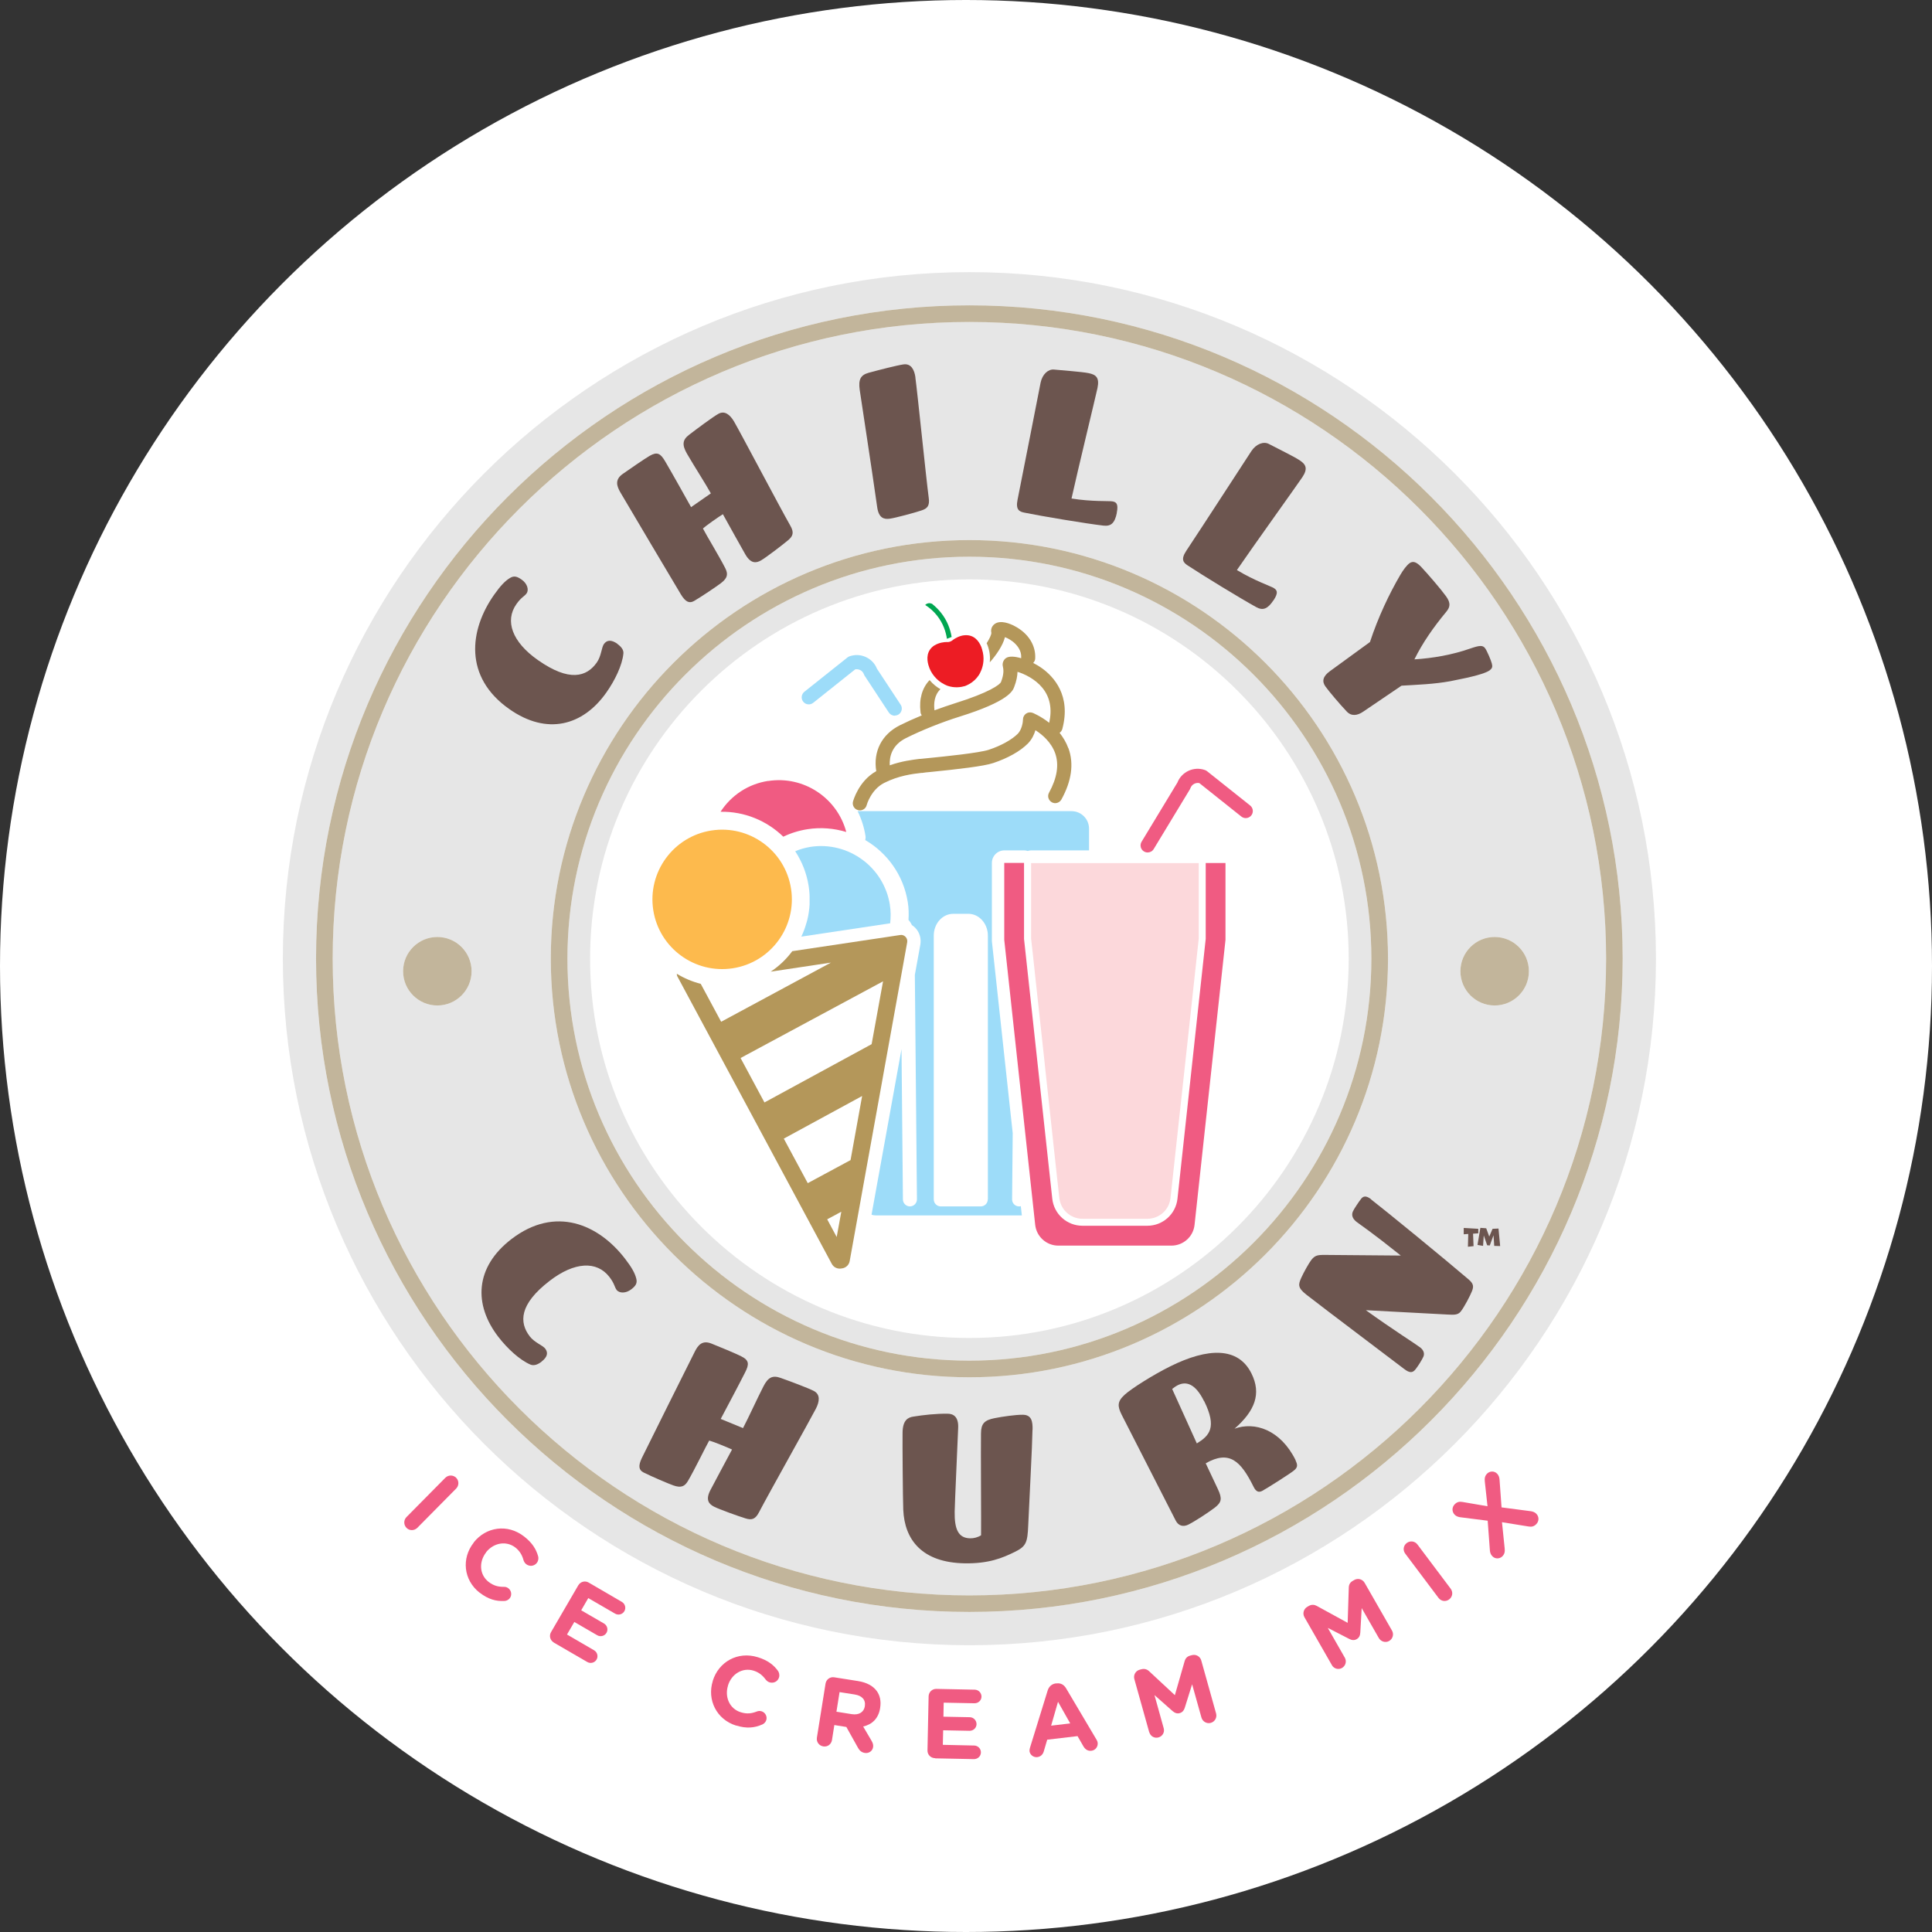 <?xml version="1.0" encoding="UTF-8"?>
<svg id="Layer_1" data-name="Layer 1" xmlns="http://www.w3.org/2000/svg" viewBox="0 0 221.72 221.72">
  <rect x="0" y="0" width="221.72" height="221.72" fill="#333333" stroke="none"/>
  <defs>
    <style>
      .cls-1 {
        fill: #fff;
      }

      .cls-2 {
        fill: #ed1c24;
      }

      .cls-3 {
        fill: #fcd8db;
      }

      .cls-4 {
        fill: #00a651;
      }

      .cls-5 {
        fill: #6c554f;
      }

      .cls-6 {
        fill: #b4975a;
      }

      .cls-7 {
        fill: #f05b82;
      }

      .cls-8 {
        fill: #fdba4d;
      }

      .cls-9 {
        fill: #e6e6e6;
      }

      .cls-10 {
        fill: #9ddcf9;
      }

      .cls-11 {
        fill: #c2b59b;
      }
    </style>
  </defs>
  <circle class="cls-1" cx="110.86" cy="110.86" r="110.86"/>
  <g>
    <g>
      <path class="cls-9" d="M111.25,36.95c-40.29,0-73.07,32.78-73.07,73.07s32.78,73.07,73.07,73.07,73.07-32.78,73.07-73.07-32.78-73.07-73.07-73.07M50.19,115.39c-2.17,0-3.93-1.76-3.93-3.93s1.76-3.93,3.93-3.93,3.93,1.76,3.93,3.93-1.76,3.93-3.93,3.93M111.25,158.06c-26.49,0-48.04-21.55-48.04-48.04s21.55-48.04,48.04-48.04,48.04,21.55,48.04,48.04-21.55,48.04-48.04,48.04M171.53,115.39c-2.17,0-3.93-1.76-3.93-3.93s1.76-3.93,3.93-3.93,3.93,1.76,3.93,3.93-1.76,3.93-3.93,3.93"/>
      <path class="cls-11" d="M171.53,107.53c-2.17,0-3.93,1.76-3.93,3.93s1.76,3.93,3.93,3.93,3.93-1.76,3.93-3.93-1.76-3.93-3.93-3.93"/>
      <path class="cls-9" d="M111.25,63.89c-25.44,0-46.13,20.7-46.13,46.13s20.7,46.13,46.13,46.13,46.13-20.7,46.13-46.13-20.7-46.13-46.13-46.13M111.25,153.55c-24,0-43.53-19.53-43.53-43.53s19.53-43.53,43.53-43.53,43.53,19.53,43.53,43.53-19.53,43.53-43.53,43.53"/>
      <path class="cls-9" d="M111.25,31.23c-43.44,0-78.79,35.34-78.79,78.79s35.34,78.79,78.79,78.79,78.79-35.34,78.79-78.79S154.7,31.23,111.25,31.23M111.25,184.99c-41.34,0-74.98-33.63-74.98-74.97S69.91,35.04,111.25,35.04s74.97,33.63,74.97,74.98-33.63,74.97-74.97,74.97"/>
      <path class="cls-11" d="M111.25,35.04c-41.34,0-74.98,33.63-74.98,74.97s33.63,74.98,74.98,74.98,74.97-33.63,74.97-74.98-33.63-74.97-74.97-74.97M111.25,183.09c-40.29,0-73.07-32.78-73.07-73.07S70.96,36.95,111.25,36.95s73.07,32.78,73.07,73.07-32.78,73.07-73.07,73.07"/>
      <path class="cls-11" d="M111.25,61.98c-26.49,0-48.04,21.55-48.04,48.04s21.55,48.04,48.04,48.04,48.04-21.55,48.04-48.04-21.55-48.04-48.04-48.04M111.25,156.15c-25.44,0-46.13-20.7-46.13-46.13s20.7-46.13,46.13-46.13,46.13,20.7,46.13,46.13-20.7,46.13-46.13,46.13"/>
      <path class="cls-11" d="M50.19,107.53c-2.17,0-3.93,1.76-3.93,3.93s1.76,3.93,3.93,3.93,3.93-1.76,3.93-3.93-1.76-3.93-3.93-3.93"/>
    </g>
    <path class="cls-5" d="M70.85,73.88c-.73-.51-1.22-.42-1.55.04-.27.39-.29,1.37-.81,2.11-1.17,1.66-3.16,2.25-6.76-.28-2.95-2.07-3.83-4.49-2.46-6.43.55-.78.93-.89,1.16-1.22.3-.42.07-1.14-.56-1.58-.53-.37-.88-.48-1.36-.18-.53.32-1.06.86-1.8,1.91-2.86,4.06-3.49,9.45,1.73,13.12,4.33,3.05,8.46,1.92,11.15-1.9.99-1.4,1.82-3.14,1.95-4.45.05-.41-.21-.78-.7-1.13Z"/>
    <path class="cls-5" d="M84.25,48.39c-.45-.77-1.08-1.33-1.84-.88-.63.36-2.42,1.69-3.32,2.38-.78.59-.83,1.17-.25,2.18.82,1.42,2.09,3.38,2.74,4.55l-2.27,1.58c-.91-1.62-1.92-3.45-2.96-5.23-.55-.95-.93-1.15-1.79-.66-.59.34-2.43,1.61-3.08,2.07-.97.67-.68,1.43-.3,2.1,1,1.72,6.04,10.19,6.97,11.75.53.87.97,1.04,1.5.74.86-.5,2.62-1.69,3.09-2.05.8-.61.81-1.07.5-1.7-.67-1.33-2.26-3.94-2.57-4.57.32-.3,1.71-1.28,2.29-1.64.57,1.02,2.19,3.96,2.58,4.62.64,1.1,1.26.99,1.8.68.59-.34,2.47-1.78,3.1-2.31.56-.47.72-.88.25-1.69-1.18-2.07-5.69-10.63-6.44-11.92Z"/>
    <path class="cls-5" d="M105.06,43.33c-.12-.89-.5-1.64-1.38-1.51-.72.1-2.89.66-3.99.96-.94.26-1.19.79-1.03,1.95.19,1.33,1.38,9.01,2.01,13.49.18,1.25.79,1.39,1.42,1.31.67-.09,2.85-.68,3.63-.94.7-.22,1-.54.86-1.48-.31-2.36-1.32-12.31-1.53-13.78Z"/>
    <path class="cls-5" d="M128.16,58.86c.23-1.12-.11-1.24-.49-1.32-.35-.07-2.36.05-4.7-.33.7-3.18,2.81-11.87,2.98-12.68.25-1.22-.19-1.54-1.03-1.71-.8-.16-2.98-.31-3.97-.41-.66-.06-1.33.54-1.53,1.51-.18.88-2.02,10.36-2.64,13.41-.25,1.19.22,1.39.77,1.5,1.99.41,7.1,1.26,9.08,1.49.88.1,1.3-.29,1.54-1.46Z"/>
    <path class="cls-5" d="M146.15,68.9c.63-.95.36-1.19.04-1.41-.3-.2-2.21-.84-4.24-2.07,1.84-2.69,7.05-9.96,7.5-10.64.69-1.03.4-1.5-.32-1.97-.68-.45-2.65-1.4-3.53-1.87-.59-.3-1.44,0-1.99.83-.49.74-5.75,8.86-7.47,11.44-.67,1.01-.31,1.37.16,1.68,1.69,1.12,6.11,3.82,7.86,4.78.77.43,1.32.22,1.98-.77Z"/>
    <path class="cls-5" d="M170.97,76.91c.32-.23.32-.45.23-.78-.07-.31-.56-1.46-.76-1.73-.28-.38-.65-.34-1.75.04-2.03.71-4.26,1.1-6.37,1.23.96-1.94,2.2-3.7,3.64-5.44.46-.55.56-1.01-.01-1.8-.59-.82-2.09-2.56-2.87-3.39-.48-.49-.89-.72-1.33-.4-.3.22-.73.78-1.05,1.34-1.25,2.13-2.54,4.84-3.48,7.7-1.63,1.18-4.36,3.17-4.6,3.35-.79.57-.94,1.15-.52,1.74.45.62,1.65,2.04,2.45,2.88.54.58,1.23.48,1.91.01l4.38-2.97c1.82-.11,3.74-.17,5.63-.52,2.63-.51,3.99-.88,4.52-1.26Z"/>
    <path class="cls-5" d="M62.15,156.26c.71-.55.76-1.04.42-1.49-.29-.38-1.22-.69-1.77-1.4-1.24-1.61-1.21-3.69,2.27-6.37,2.85-2.2,5.42-2.33,6.87-.45.58.75.58,1.15.82,1.48.32.41,1.07.41,1.68-.06.51-.39.72-.7.58-1.24-.15-.6-.5-1.26-1.29-2.28-3.03-3.94-7.99-6.13-13.05-2.24-4.19,3.23-4.34,7.51-1.49,11.21,1.05,1.36,2.46,2.66,3.68,3.18.38.16.81.03,1.28-.33Z"/>
    <path class="cls-5" d="M93.64,161.65c.41-.8.53-1.63-.26-2.03-.64-.33-2.73-1.11-3.8-1.49-.92-.33-1.44-.06-1.97.98-.75,1.46-1.71,3.59-2.34,4.78l-2.56-1.05c.87-1.65,1.86-3.49,2.79-5.32.5-.97.47-1.41-.42-1.86-.6-.31-2.67-1.17-3.41-1.46-1.09-.45-1.57.2-1.92.89-.9,1.77-5.29,10.61-6.09,12.23-.44.92-.35,1.38.19,1.66.89.45,2.84,1.28,3.4,1.48.94.34,1.34.1,1.7-.5.76-1.29,2.09-4.04,2.44-4.64.43.11,2,.74,2.62,1.03-.55,1.03-2.14,3.99-2.49,4.67-.58,1.13-.15,1.59.41,1.88.6.31,2.83,1.11,3.62,1.35.7.22,1.13.13,1.56-.71,1.1-2.11,5.84-10.55,6.52-11.87Z"/>
    <path class="cls-5" d="M118.5,164.09c.02-.97-.11-1.72-1.12-1.73-.81-.01-2.33.21-3.24.39-1.16.23-1.55.62-1.56,1.74-.03,1.64.03,10.46.01,11.7-.37.24-.84.36-1.25.35-1.38-.02-1.81-1.07-1.78-3.06.02-1.12.3-7.08.4-9.58.07-1.32-.56-1.65-1.19-1.66-1.35-.02-2.83.15-3.94.33-.63.09-1.23.4-1.25,1.84-.02,1.14.03,7.7.08,8.85.15,3.48,2.18,6.07,7.06,6.15,2.75.04,4.3-.6,5.76-1.32,1.28-.63,1.44-1.07,1.52-3.03.14-3.23.46-8.99.49-10.97Z"/>
    <path class="cls-5" d="M138.19,160.79c1.51,3.05.59,3.98-.84,4.86l-2.83-6.25c.16-.13.42-.32.64-.43.95-.47,2.01-.22,3.02,1.83ZM148.69,167.58c-1.74-3.52-4.71-4.46-7.01-3.62,2.34-2.05,3.1-4.01,1.94-6.34-1.52-3.07-5-2.96-9.33-.81-1.96.97-4.44,2.54-5.22,3.25-.87.79-.83,1.33-.34,2.31.21.42,4.68,9.18,6.19,12.12.31.62.86.77,1.45.48.73-.36,2.31-1.39,3.04-1.95.78-.61.88-1.02.35-2.14l-1.39-2.95c2.71-1.54,4.02-.28,5.5,2.71.28.56.58.66.98.46.36-.18,3.52-2.16,3.77-2.45.3-.31.3-.56.06-1.05Z"/>
    <path class="cls-5" d="M157.34,137.62c-.57-.44-.89-.35-1.13-.05-.25.32-.85,1.2-.95,1.46-.16.36-.1.78.4,1.18.57.44,1.57,1.06,5.1,3.88l-8.34-.07c-1.07,0-1.43-.06-1.92.56-.29.37-.9,1.47-1.16,2.05-.34.76-.45,1.14.57,1.94,2.19,1.71,10.51,7.97,11.2,8.51.7.55,1.03.46,1.35.05.36-.46.73-1.09.88-1.41.16-.33.08-.74-.35-1.08-.39-.31-3.28-2.14-6.24-4.28l9.39.5c.61.02,1.15.1,1.5-.35.43-.55,1.08-1.82,1.28-2.32.2-.5.23-.85-.38-1.36-2.78-2.38-9.51-7.88-11.2-9.19Z"/>
    <path class="cls-5" d="M172.16,142.99l-.19-2-.68.03-.38.89-.35-.95-.67-.05-.33,1.96.64.11.08-1.2.39,1.13.3.02.43-1.17.08,1.22.68.02ZM169.11,143.02l-.06-1.44.6-.04v-.52s-1.67-.1-1.67-.1v.73l.52-.04-.04,1.47.65-.07Z"/>
    <g>
      <path class="cls-10" d="M102.69,82.14c-.26,0-.52-.13-.68-.36l-2.77-4.21c-.04-.05-.07-.11-.09-.18-.08-.22-.24-.4-.45-.5-.18-.08-.37-.11-.56-.07l-4.82,3.84c-.35.28-.86.22-1.14-.13-.28-.35-.22-.86.13-1.14l4.95-3.94c.07-.06.15-.1.23-.13.63-.22,1.31-.19,1.91.1.57.27,1.01.74,1.24,1.32l2.72,4.13c.25.37.14.88-.23,1.12-.14.09-.29.13-.44.13"/>
      <path class="cls-7" d="M88.15,89.63c4.08-.64,7.93,1.94,8.97,5.85-1.4-.42-2.9-.56-4.44-.32-.97.15-1.91.44-2.79.86-1.88-1.83-4.45-2.91-7.2-2.86,1.23-1.89,3.18-3.19,5.46-3.54"/>
      <path class="cls-6" d="M122.61,85.88c-.25-.69-.61-1.27-1.01-1.78.14-.1.26-.25.31-.43,1.04-3.87-1.01-6.03-2.33-6.98-.29-.21-.64-.42-1.01-.61.13-.13.22-.3.23-.5.09-1.51-.79-2.91-2.36-3.73-.47-.25-1.63-.76-2.32-.22-.31.24-.44.63-.35.99.01.21-.21.68-.54,1.2.02.05.05.1.07.15.3.75.35,1.45.29,2.04.68-.76,1.5-1.91,1.74-2.89.34.13.81.38,1.2.78.47.48.7,1.01.66,1.59,0,.02,0,.03,0,.05-.71-.21-1.37-.27-1.74-.02-.28.19-.44.58-.37.91.09.39.16.89-.2,1.83-.13.32-1.39,1.23-5.26,2.44-.76.24-1.57.52-2.38.82,0,0,0-.02,0-.03-.09-.73-.03-1.72.69-2.4-.37-.2-.83-.54-1.25-1.04-.85.89-1.22,2.16-1.04,3.66,0,.15.07.27.14.39-.9.37-1.76.76-2.52,1.14-2.06,1.03-3.07,3-2.7,5.26,0,0,0,0,0,0-2.04,1.14-2.64,3.4-2.67,3.49-.11.43.15.87.58.98.07.02.14.03.21.03.36,0,.69-.24.78-.6,0-.02.49-1.77,1.99-2.54,1.66-.85,3.3-1.05,4.28-1.16h.12c.19-.04.52-.07.96-.11,3.07-.31,6.07-.65,7.17-1.02,1.68-.56,3.09-1.35,3.97-2.23.47-.47.73-1.04.88-1.54.77.49,1.8,1.36,2.26,2.63.47,1.32.23,2.84-.7,4.54-.22.39-.07.88.32,1.1.39.22.88.07,1.1-.32,1.17-2.12,1.45-4.1.81-5.88M118.51,81.81c-.25-.1-.53-.07-.75.08-.22.15-.36.4-.36.67,0,.29-.12,1.16-.6,1.65-.7.69-1.91,1.37-3.34,1.84-1.09.36-5.11.77-6.82.94-.45.05-.8.08-.99.1h-.12c-.82.11-2.05.25-3.42.74-.05-.94.2-2.3,1.87-3.13,1.76-.88,4.1-1.82,6.12-2.45,5.67-1.77,6.12-2.96,6.29-3.41.27-.7.37-1.27.38-1.74.79.24,2.03.82,2.86,1.84.88,1.08,1.13,2.43.78,4.01-.95-.75-1.83-1.11-1.89-1.14"/>
      <path class="cls-2" d="M107.24,74.06c-.92.6-.89,1.55-.7,2.24.15.55.4.97.68,1.31.54.66,1.19.96,1.44,1.06.02,0,.05.02.07.03.81.28,1.55.17,2.02.03.28-.11.71-.31,1.1-.68.18-.17.34-.36.48-.57.06-.08.18-.3.3-.6.21-.54.38-1.37.08-2.34-.03-.09-.05-.19-.09-.29-.27-.66-.81-1.43-1.91-1.35-.59.04-1.11.37-1.3.5,0,0-.34.34-.77.28-.23,0-.87.05-1.4.39"/>
      <path class="cls-6" d="M103.43,107.3s-.06,0-.1,0l-1.85.28-1.01.15h0s-9.55,1.43-9.55,1.43c-.68.92-1.51,1.71-2.47,2.35l6.91-1.04-12.6,6.79-2.34-4.35c-.97-.25-1.9-.64-2.75-1.16,0,.12.02.24.09.35l17.7,32.95c.19.35.54.54.91.54.05,0,.11,0,.16-.01.02,0,.04-.02.07-.02,0,0,0,0,0,0,.01,0,.03,0,.05,0,0,0,0,0,.01,0,.42-.07.77-.39.85-.83l1.24-6.87.29-1.62h0s2.11-11.68,2.11-11.68l.32-1.79,2.05-11.35h0s.59-3.28.59-3.28c.08-.45-.27-.85-.71-.85M96.02,141.96l-1.09-2.03,1.62-.87-.53,2.9ZM97.62,133.13l-4.92,2.65-2.75-5.11,8.99-4.89-1.33,7.36ZM100.03,119.83l-12.3,6.69-2.74-5.1,16.35-8.8-1.31,7.21Z"/>
      <path class="cls-8" d="M74.97,104.45c-.68-4.36,2.31-8.46,6.67-9.14,4.36-.68,8.46,2.31,9.14,6.67.68,4.36-2.31,8.46-6.67,9.14-4.36.68-8.46-2.31-9.14-6.67"/>
      <path class="cls-4" d="M109.21,73.1c-.13-.81-.46-1.84-1.24-2.81-.3-.37-.64-.7-1.01-1-.5-.21-.78.14-.78.14.52.33.97.73,1.35,1.21.74.93,1.03,1.92,1.14,2.67l.54-.21Z"/>
      <path class="cls-10" d="M116.95,138.45h0c-.45,0-.81-.37-.8-.82l.07-7.59-2.39-22.03c0-.05,0-.1,0-.16v-8.82c0-.79.64-1.44,1.44-1.44h2.27c.14,0,.28.03.4.07.13-.04.26-.07.4-.07h6.64v-2.49c0-1.11-.9-2.01-2.01-2.01h-24.55c.44.89.75,1.85.91,2.88.02.15,0,.3-.03.44,2.52,1.47,4.39,4.03,4.88,7.13.11.68.12,1.36.08,2.03.16.17.29.38.4.6.14.09.26.19.38.31.49.51.7,1.23.58,1.92l-.63,3.48.24,25.75c0,.45-.35.81-.8.82h0c-.44,0-.81-.36-.81-.8l-.16-17.25-3.44,19c.14.05.28.08.44.08h16.81l-.12-1.06c-.06.01-.11.03-.17.03M113.36,137.64c0,.45-.36.81-.81.81h-4.58c-.45,0-.81-.36-.81-.81v-30.27c0-1.38,1-2.5,2.24-2.5h1.73c1.23,0,2.24,1.12,2.24,2.5v30.27Z"/>
      <path class="cls-7" d="M115.25,107.86l3.55,32.7c.15,1.36,1.29,2.39,2.66,2.39h12.97c1.37,0,2.52-1.03,2.66-2.39l3.55-32.69v-8.83h-2.27v8.68s0,.02,0,.03l-3.24,29.81c-.19,1.77-1.68,3.11-3.46,3.11h-7.44c-1.79,0-3.28-1.34-3.47-3.11l-3.24-29.8s0-.03,0-.05v-8.68h-2.27v8.82Z"/>
      <path class="cls-3" d="M121.57,137.48c.15,1.36,1.29,2.39,2.66,2.39h7.44c1.37,0,2.52-1.03,2.66-2.39l1.07-9.82,1.05-9.61,1.12-10.34v-8.66s-19.24,0-19.24,0v8.66l.19,1.69.23,2.13v.03l1.12,10.28h0s.09.88.09.88l1.34,12.33h0s.27,2.43.27,2.43Z"/>
      <path class="cls-7" d="M131.7,97.83c-.14,0-.29-.04-.42-.12-.38-.23-.5-.73-.27-1.11l4.11-6.79c.49-1.25,1.89-1.89,3.16-1.44.09.03.16.07.24.13l4.95,3.94c.35.28.41.79.13,1.14-.28.35-.79.41-1.14.13l-4.82-3.84c-.42-.09-.87.15-1.02.57-.02.05-.04.1-.07.15l-4.15,6.85c-.15.25-.42.39-.69.39"/>
      <path class="cls-10" d="M102.13,103.87c-.09-.54-.22-1.07-.41-1.57-.19-.5-.42-.97-.69-1.41-.27-.44-.59-.85-.94-1.23-.35-.38-.74-.72-1.15-1.02-1.66-1.21-3.77-1.79-5.95-1.45-.3.05-.59.12-.88.2-.29.08-.57.18-.85.3.19.29.37.59.53.91.33.63.59,1.29.78,1.99.1.35.17.71.23,1.08h0c.05.31.08.62.1.92,0,.09,0,.18.01.27,0,.22,0,.45,0,.67,0,.09,0,.18,0,.27-.02.29-.04.58-.09.87,0,0,0,.01,0,.02-.04.29-.1.58-.17.87-.02.09-.05.17-.07.26-.06.21-.12.41-.19.61-.03.09-.06.17-.09.26-.1.26-.2.51-.32.76,0,.01-.01.03-.02.04l10.2-1.53c.04-.33.05-.66.05-.99,0-.03,0-.06,0-.09,0-.34-.03-.68-.09-1.03"/>
    </g>
    <path class="cls-7" d="M46.65,174.1c-.34.35-.34.89,0,1.24s.89.34,1.24,0l4.46-4.51c.34-.35.34-.89,0-1.24-.35-.34-.89-.34-1.24,0l-4.46,4.51Z"/>
    <path class="cls-7" d="M55.04,182.77c1,.78,1.9,1.01,2.84.96.21,0,.45-.1.62-.31.27-.35.2-.87-.15-1.14-.16-.13-.35-.18-.53-.17-.64,0-1.16-.12-1.75-.57-1.07-.84-1.12-2.32-.28-3.39v-.02c.85-1.07,2.3-1.35,3.36-.53.49.39.77.86.93,1.45.05.14.12.31.31.46.38.29.91.24,1.21-.14.19-.24.22-.54.16-.76-.22-.79-.66-1.54-1.6-2.27-1.92-1.51-4.41-1.1-5.8.68v.02c-1.42,1.8-1.17,4.29.68,5.74Z"/>
    <path class="cls-7" d="M63.53,188.49l3.86,2.24c.37.22.85.1,1.07-.27.22-.37.09-.85-.28-1.07l-3.11-1.81.84-1.44,2.62,1.52c.37.22.85.1,1.07-.27.22-.37.09-.85-.28-1.07l-2.62-1.52.81-1.4,3.07,1.78c.37.22.85.1,1.07-.27.22-.37.09-.85-.28-1.07l-3.81-2.22c-.42-.25-.95-.11-1.2.32l-3.12,5.36c-.25.42-.11.95.32,1.2Z"/>
    <path class="cls-7" d="M84.47,198.02c1.22.38,2.13.27,3-.11.19-.08.39-.25.47-.51.13-.42-.12-.88-.54-1.01-.2-.06-.39-.04-.56.03-.6.23-1.13.3-1.83.08-1.3-.4-1.87-1.77-1.46-3.07v-.02c.41-1.3,1.66-2.08,2.94-1.68.6.19,1.02.53,1.38,1.02.1.11.22.25.45.32.46.14.94-.1,1.08-.56.09-.29.01-.58-.12-.76-.48-.66-1.16-1.21-2.3-1.56-2.33-.73-4.51.54-5.18,2.7v.02c-.68,2.18.44,4.42,2.67,5.12Z"/>
    <path class="cls-7" d="M95.99,196.45l.36-2.26,1.72.27c.84.13,1.3.6,1.18,1.34v.02c-.11.66-.66,1.03-1.5.9l-1.75-.28ZM93.75,199.42c-.08.48.24.92.73,1s.92-.24,1-.73l.27-1.72,1.38.22,1.34,2.4c.16.29.39.52.78.58.42.07.87-.18.95-.67.04-.27-.04-.47-.17-.71l-.97-1.65c1.02-.24,1.76-.91,1.95-2.14v-.02c.12-.74-.02-1.4-.38-1.9-.43-.6-1.16-1-2.16-1.16l-2.73-.43c-.48-.08-.92.24-1,.73l-.99,6.19Z"/>
    <path class="cls-7" d="M107.31,201.79l4.46.09c.43,0,.79-.32.8-.76s-.34-.79-.77-.8l-3.6-.08.04-1.67,3.03.06c.43,0,.79-.32.8-.76,0-.43-.34-.79-.77-.8l-3.03-.06.03-1.61,3.54.07c.43,0,.79-.32.8-.76,0-.43-.34-.79-.77-.8l-4.41-.09c-.49-.01-.88.37-.89.86l-.13,6.2c-.01.49.37.88.86.89Z"/>
    <path class="cls-7" d="M120.63,198.04l.79-2.74,1.4,2.48-2.19.26ZM118.14,200.93c.05.45.45.77.9.72.36-.04.63-.28.74-.64l.4-1.36,3.48-.41.68,1.18c.2.34.5.55.91.5.46-.05.78-.47.72-.93-.01-.11-.06-.22-.13-.34l-3.49-5.89c-.24-.41-.61-.63-1.09-.57h-.1c-.47.07-.79.37-.93.82l-2.02,6.54c-.04.13-.07.26-.06.38Z"/>
    <path class="cls-7" d="M131.9,198.8c.13.46.59.72,1.05.59.46-.13.73-.59.6-1.05l-1.06-3.81,2.08,1.84c.25.21.51.32.82.23.31-.09.48-.31.58-.62l.84-2.69,1.07,3.82c.13.46.61.74,1.07.61.47-.13.74-.61.61-1.08l-1.7-6.08c-.13-.47-.61-.74-1.08-.61l-.19.05c-.34.09-.54.3-.64.64l-1.12,3.9-2.96-2.75c-.22-.21-.53-.32-.89-.22l-.19.05c-.47.13-.74.61-.61,1.08l1.71,6.11Z"/>
    <path class="cls-7" d="M152.85,191.1c.24.41.75.55,1.16.32.41-.24.56-.75.33-1.17l-1.96-3.43,2.47,1.27c.29.15.58.18.85.02.28-.16.39-.42.41-.75l.16-2.81,1.97,3.44c.24.41.77.57,1.18.33.42-.24.57-.77.33-1.19l-3.14-5.48c-.24-.42-.77-.57-1.19-.33l-.17.1c-.31.17-.45.43-.46.77l-.13,4.05-3.54-1.94c-.27-.15-.59-.19-.92,0l-.17.1c-.42.24-.57.77-.33,1.19l3.15,5.5Z"/>
    <path class="cls-7" d="M165.09,183.38c.29.39.83.47,1.22.17s.47-.83.17-1.23l-3.81-5.07c-.29-.39-.83-.47-1.23-.17-.39.29-.47.83-.17,1.22l3.81,5.07Z"/>
    <path class="cls-7" d="M171.26,178.59c.34.36.85.3,1.13.04.28-.27.33-.55.29-.93l-.31-3.01,3.03.49c.35.06.61.02.88-.24.36-.34.37-.87.03-1.22-.17-.18-.42-.26-.63-.29l-3.36-.44-.23-3.19c-.02-.27-.1-.49-.27-.67-.34-.36-.85-.3-1.13-.04-.28.27-.33.55-.29.93l.31,2.84-2.86-.49c-.35-.06-.61-.02-.88.24-.36.34-.37.87-.03,1.22.17.18.42.26.63.29l3.16.4.25,3.39c.02.27.1.49.27.67Z"/>
  </g>
</svg>